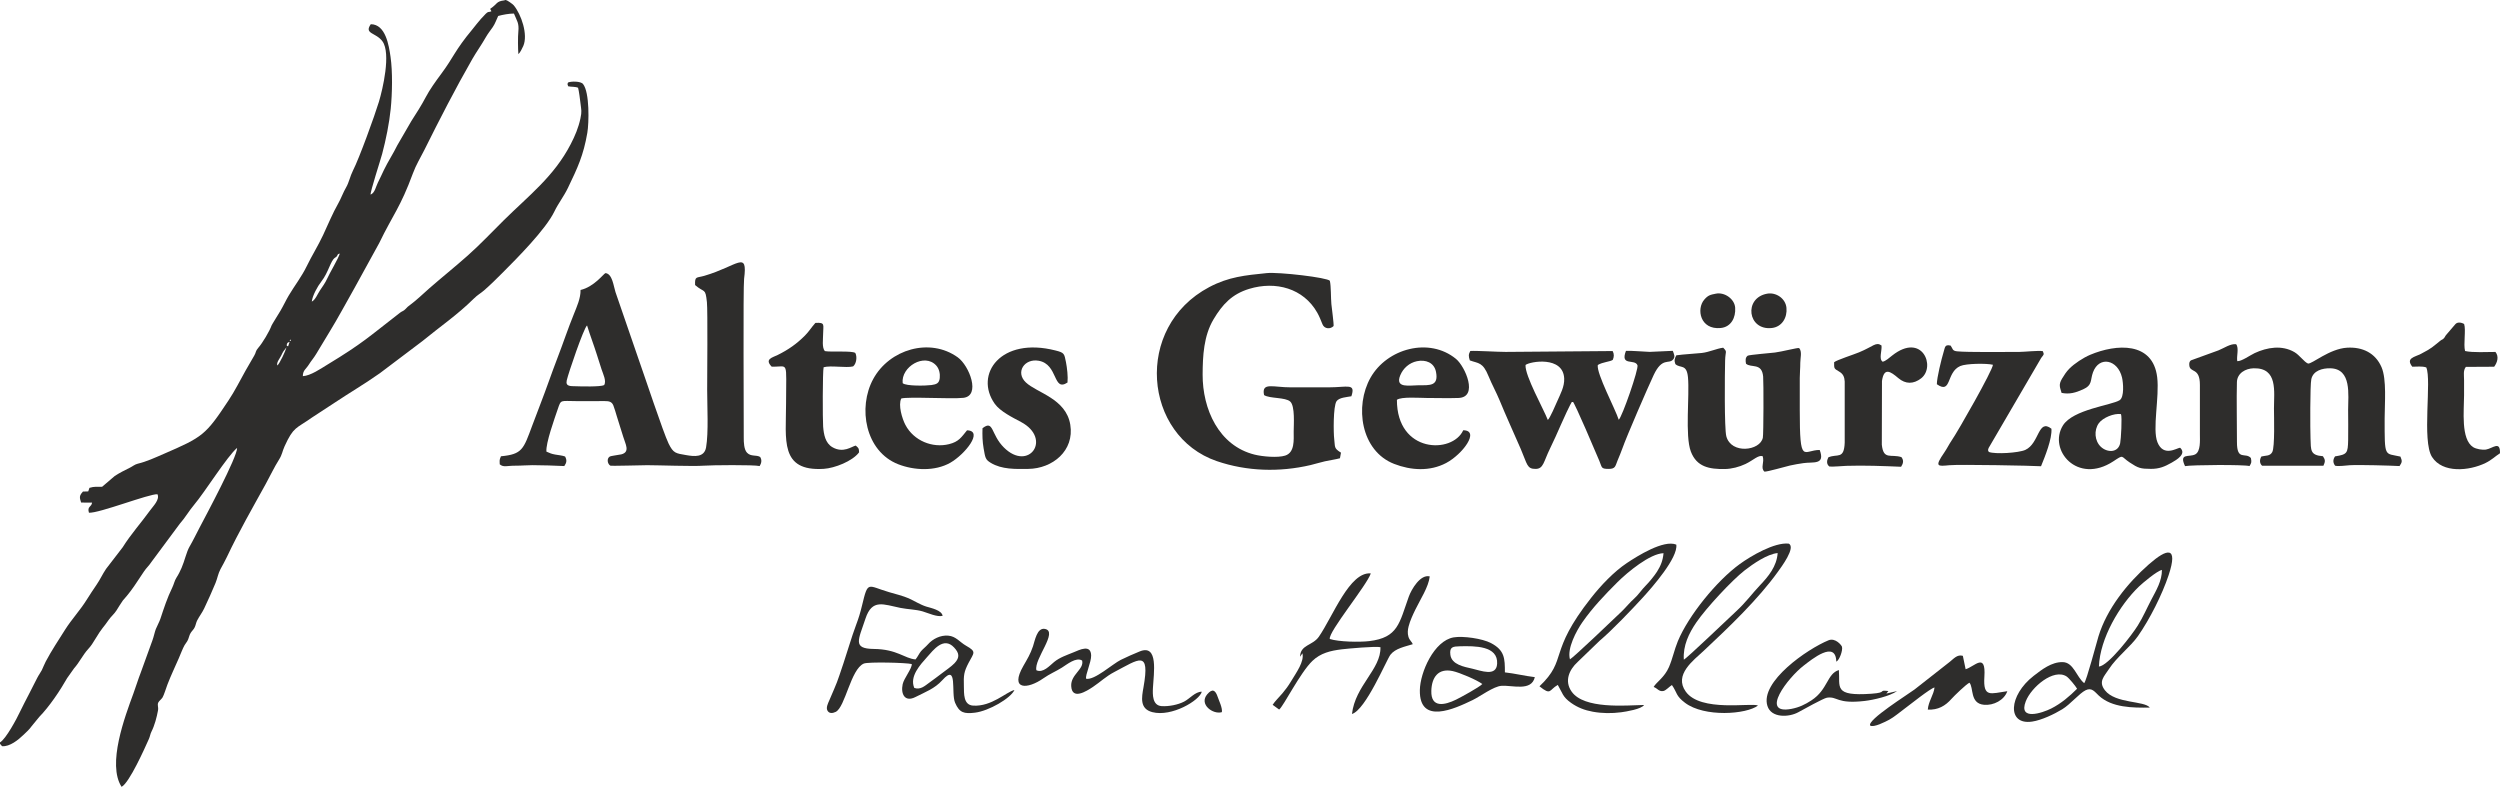 <svg version="1.1" viewBox="0 0 807.73 254.22" xmlns="http://www.w3.org/2000/svg" xmlns:xlink="http://www.w3.org/1999/xlink" id="Ebene_1" overflow="hidden"><defs></defs><path d=" M 89.62 118.09 C 89.21 117.18 90.4 115.82 90.81 114.97 C 91.56 113.4 91.52 113.55 92.56 112.21 C 92.26 113.41 90.41 117.36 89.62 118.09 L 89.62 118.09 Z M 93.1 111.89 C 92.98 111.75 92.38 112.03 92.77 110.98 C 92.89 110.65 93.32 110.55 93.56 110.46 L 93.1 111.89 L 93.1 111.89 Z M 94.02 109.63 C 93.93 110.37 94.14 110.09 93.54 110.13 L 94.02 109.63 L 94.02 109.63 Z M 100.73 97.45 C 100.96 95.5 102.57 92.56 103.82 90.96 C 106.2 87.92 106.78 84.18 108.26 83.26 C 109.49 82.5 108.62 82.18 109.79 81.92 C 109.32 83.56 106.43 88.34 105.66 90.12 C 105.21 91.17 104.01 92.93 103.36 93.86 C 102.63 94.93 101.9 96.9 100.73 97.45 L 100.73 97.45 Z M 0 239.87 L 0 240.32 L 0.67 241.09 C 3.16 241.3 5.92 239.04 7.64 237.38 C 8.64 236.42 9.44 235.73 10.25 234.59 L 12.68 231.63 C 15.92 228.33 19.41 223.13 21.7 219.08 L 23.94 215.92 C 25.62 214.06 26.84 211.48 28.49 209.7 C 29.44 208.68 30.03 207.72 30.73 206.55 C 33.04 202.69 33.39 202.83 35.17 200.21 C 35.82 199.26 36.88 198.39 37.61 197.26 C 37.97 196.7 39.43 194.31 39.72 193.98 C 41.4 192.14 43 189.99 44.37 187.86 C 45.1 186.73 45.79 185.73 46.53 184.62 C 47.23 183.56 48.22 182.68 48.9 181.6 L 58.09 169.22 C 59.78 167.34 61.1 165 62.73 163.08 C 66.14 159.06 73.44 147.36 76.61 144.71 C 76.66 147.68 66.55 166.52 64.49 170.45 C 63.46 172.41 62.32 174.77 61.23 176.63 C 60.25 178.31 59.61 181.35 58.66 183.49 C 58.19 184.55 57.68 185.61 57.04 186.59 C 56.38 187.6 56.18 188.8 55.64 189.89 C 54.07 193.06 52.91 196.64 51.8 199.99 C 51.51 200.85 50.74 202.29 50.35 203.24 C 50 204.11 49.68 205.75 49.26 206.86 L 45.49 217.27 C 44.63 219.47 43.92 221.83 43.1 224.07 C 40.36 231.54 34.55 246.92 39.28 254.22 C 41.79 252.95 46.83 241.62 48.11 238.74 C 48.52 237.82 48.52 237.2 48.93 236.4 C 49.95 234.39 50.64 231.76 51.05 229.54 C 51.26 228.38 50.74 227.81 51.15 226.96 C 51.39 226.47 52.16 225.9 52.5 225.37 C 52.97 224.62 53.72 222.14 54.11 221.13 C 55.22 218.26 56.54 215.49 57.77 212.67 C 58.29 211.49 59.04 209.47 59.63 208.46 C 60.05 207.75 60.51 207.31 60.82 206.51 C 61.12 205.75 61.18 205.15 61.65 204.42 C 62.09 203.74 62.6 203.38 62.95 202.59 C 63.27 201.86 63.34 201.17 63.72 200.43 C 64.37 199.16 65.35 197.9 65.96 196.6 C 67.21 193.92 68.52 191.1 69.63 188.37 C 70.24 186.89 70.48 185.29 71.23 183.9 C 71.96 182.54 72.65 181.35 73.32 179.93 C 77.12 171.87 81.58 164.12 85.88 156.32 C 87.32 153.71 88.57 151 90.16 148.48 C 91.2 146.83 91.19 145.85 91.95 144.18 C 94.87 137.79 95.6 138.58 100.83 134.88 L 108.03 130.17 C 112.89 126.93 117.92 123.98 122.72 120.59 L 136.42 110.25 C 142.14 105.55 147.7 101.8 153.02 96.54 C 154.4 95.18 155.14 94.9 156.38 93.84 C 158.42 92.07 160.56 89.95 162.48 88.02 C 166.97 83.52 176.36 74.1 179.14 68.29 C 180.36 65.74 182.17 63.46 183.49 60.72 C 186.63 54.18 188.5 50.23 189.76 42.92 C 190.29 39.85 190.55 29.84 188.37 27.14 C 187.6 26.18 184.47 26.24 183.52 26.66 C 183.27 27.29 183.34 27.22 183.58 27.88 C 184.6 28.11 185.84 27.95 186.77 28.35 C 187.05 29.31 187.42 32.23 187.55 33.36 C 187.82 35.68 188.03 35.92 187.53 38.28 C 186.89 41.27 185.79 43.89 184.39 46.58 C 179 57.01 170.85 63.18 162.74 71.2 C 158.94 74.96 155.14 79 151.15 82.54 C 147.06 86.18 142.78 89.6 138.68 93.18 C 136.6 95 134.74 96.86 132.52 98.5 C 131.73 99.09 131.65 99.15 130.99 99.87 C 130.37 100.54 129.93 100.5 129.24 101.04 C 119.11 108.88 117.27 110.84 105.78 117.81 C 103.7 119.07 100.34 121.41 97.84 121.53 C 97.87 119.56 98.85 119.33 99.85 117.7 C 100.51 116.62 101.39 115.65 102.14 114.39 C 103.53 112.05 104.95 109.69 106.37 107.38 C 109.23 102.73 111.83 97.82 114.53 93.07 L 122.5 78.57 C 127.01 69.25 129.33 67.08 133.41 56.01 C 134.44 53.21 135.81 51.05 137.1 48.47 C 142 38.62 147.15 28.59 152.61 19.06 C 153.93 16.76 155.6 14.45 156.91 12.12 C 157.6 10.91 158.39 9.92 159.19 8.78 C 159.93 7.73 160.4 6.33 160.96 5.16 C 162.49 4.74 164.47 4.38 166.05 4.38 C 167.01 6.75 167.76 7.42 167.47 10.26 C 167.3 11.91 167.34 15.79 167.48 17.49 C 168 17.11 168.73 15.63 169.07 14.86 C 170.66 11.22 168.43 4.63 165.97 1.7 C 165.63 1.3 163.89 0.08 163.48 0.02 C 163.07 -0.04 163.22 0.09 162.8 0.14 C 160.24 0.48 160.84 1.19 158.36 2.87 L 158.77 3.63 C 157.47 4.27 158.22 2.93 155.38 6.11 C 154.35 7.26 153.61 8.29 152.66 9.44 C 146.82 16.46 146.63 18.42 142.47 23.98 C 140.87 26.12 138.77 29.05 137.55 31.4 C 136.26 33.88 134.44 36.74 132.9 39.12 L 128.37 46.94 C 127.03 49.69 125.33 52.23 124.03 54.95 C 123.37 56.33 122.77 57.67 122.07 59.05 C 121.42 60.32 121.15 62.29 119.74 62.88 C 119.58 62 122.94 51.73 123.48 49.69 C 124.69 45.16 125.77 39.8 126.24 35.15 C 126.73 30.25 126.88 23.18 126.18 18.37 C 125.64 14.64 124.6 7.85 119.8 7.82 C 117.53 11.03 121.45 10.44 123.57 13.36 C 126.38 17.23 123.64 28.87 122.42 32.9 C 121.07 37.36 116.05 51.2 114.05 55.09 C 113.13 56.89 112.73 59.02 111.84 60.52 C 110.91 62.1 110.16 64.18 109.33 65.64 C 107.44 68.95 106 72.51 104.38 75.97 C 102.75 79.45 100.74 82.62 99.11 85.99 C 97.47 89.38 95.18 92.3 93.3 95.46 C 92.36 97.05 91.59 98.75 90.61 100.41 C 90.19 101.13 87.85 104.86 87.73 105.19 C 87.12 106.95 84.8 110.85 83.47 112.35 C 82.46 113.49 82.8 113.8 82.16 114.86 C 80.21 118.12 78.47 121.28 76.66 124.64 C 75.78 126.26 74.82 127.88 73.8 129.42 C 66.41 140.59 65.55 141.18 52.86 146.67 C 50.2 147.82 47.36 149.14 44.54 149.81 C 43.54 150.05 42.94 150.62 42.01 151.09 C 40.23 151.98 38.76 152.69 37.07 153.79 L 33 157.27 C 31.32 157.32 30.54 157.12 28.9 157.62 L 28.51 158.77 L 26.8 158.82 C 25.53 160.2 25.69 160.75 26.21 162.37 L 29.75 162.39 C 29.59 163.84 28.08 163.57 28.74 165.66 C 32.07 165.86 48.29 159.48 50.88 159.69 C 51.7 161.42 49.47 163.54 48.46 164.95 C 45.57 168.95 42.27 172.61 39.64 176.82 L 34.27 183.8 C 33.16 185.44 32.34 187.26 31.24 188.86 C 30.2 190.37 28.92 192.32 27.95 193.87 C 25.9 197.16 23.12 200.14 21.06 203.4 C 18.9 206.83 16.67 210.16 14.78 213.73 C 14.26 214.71 13.94 215.66 13.51 216.52 C 13.18 217.18 12.42 218.21 12.01 219.06 C 10.23 222.69 8.24 226.3 6.48 229.93 C 5.44 232.17 1.92 238.76 -6.21725e-15 239.87 L -6.21725e-15 239.87 Z" fill="#2E2D2C" fill-rule="evenodd"/><path d=" M 195.18 124.43 C 194.04 125.02 187.64 124.86 185.96 124.79 C 184.5 124.73 182.64 124.98 183.11 122.9 C 183.65 120.52 188.56 106.1 189.67 105.14 C 190.64 108.29 191.84 111.41 192.84 114.58 C 193.34 116.17 193.85 117.74 194.36 119.34 C 194.82 120.76 196.04 123.15 195.18 124.43 L 195.18 124.43 Z M 224.58 92.1 C 227.66 94.78 227.89 92.85 228.4 97.63 C 228.68 100.26 228.48 122.21 228.48 125.94 C 228.48 131.11 228.96 139.78 228.13 144.54 C 227.55 147.85 224.34 147.5 221.69 147.04 C 218.33 146.46 217.57 146.48 216.01 143.29 C 214.33 139.86 208.06 120.9 206.11 115.44 L 198.86 94.38 C 198.25 92.54 197.87 88.43 195.62 88.24 C 195.01 88.44 191.97 92.67 187.57 93.69 C 187.63 96.33 186.37 99.07 185.45 101.39 C 184.5 103.78 183.6 106.1 182.73 108.55 C 181.02 113.41 179.1 118.18 177.34 123.16 C 175.65 127.93 173.72 132.78 171.95 137.53 C 169.12 145.14 168.77 146.77 161.85 147.42 C 161.32 148.7 161.42 148.58 161.46 150.02 C 162.75 151.09 163.69 150.44 166.65 150.46 C 168.42 150.47 170.16 150.29 172.04 150.29 C 175.48 150.29 178.88 150.44 182.32 150.58 C 183.05 149.52 183.24 148.73 182.58 147.5 C 181.83 147.18 180.28 147.02 179.42 146.87 C 178.15 146.65 177.68 146.41 176.55 145.92 C 176.27 143.25 179.21 135.13 180.23 132.12 C 181.31 128.94 181.01 129.6 186.42 129.6 C 189.42 129.6 192.42 129.58 195.41 129.59 C 196.67 129.59 197.66 129.72 198.17 131 C 198.52 131.88 198.99 133.47 199.27 134.43 C 199.9 136.65 200.73 138.92 201.36 141.11 C 202.02 143.41 203.71 146.04 200.74 146.8 C 200.03 146.98 197.39 147.26 196.98 147.53 C 196 148.16 196.23 149.83 197.18 150.45 C 197.58 150.6 207.5 150.3 209.11 150.3 C 212.58 150.3 224.04 150.72 227.31 150.46 C 229.71 150.27 243.69 150.13 245.44 150.58 C 246.02 149.65 246.23 148.64 245.6 147.64 C 244.32 146.87 242.65 147.62 241.36 146.27 C 240.36 145.23 240.29 142.86 240.3 141.44 C 240.32 134.96 240.08 92.71 240.41 90.1 C 241.62 80.69 238.4 85.93 227.57 89.11 C 225.01 89.86 224.46 89.13 224.58 92.1 L 224.58 92.1 Z" fill="#2E2D2C" fill-rule="evenodd"/><path d=" M 705.97 150.6 C 708.21 150.19 724.92 150.07 726.8 150.58 C 727.47 149.49 727.5 149.29 727.24 147.97 C 725.43 146.01 722.72 149.04 722.74 142.79 C 722.76 136.88 722.57 129.05 722.73 123.46 C 722.82 120.54 725.53 119.05 728.16 118.99 C 736.02 118.82 734.7 126.45 734.7 132.01 C 734.7 134.33 735.03 144.49 734.14 146.08 C 733.37 147.45 732.01 147.12 730.64 147.49 C 730.02 148.49 730 149.69 730.86 150.47 L 750.68 150.47 C 751.29 149.15 751.34 148.59 750.52 147.4 C 746.31 147.09 746.66 145.41 746.51 141.67 C 746.4 138.93 746.34 124.4 746.77 122.49 C 747.38 119.75 750.34 118.94 752.89 118.99 C 759.89 119.14 758.66 127.6 758.66 132.46 C 758.66 135.66 758.74 138.94 758.67 142.13 C 758.58 146.47 758.37 146.82 754.44 147.45 C 753.72 148.47 753.71 149.49 754.46 150.47 C 755.58 150.75 757.97 150.38 759.19 150.31 C 762.23 150.13 772.34 150.42 775.27 150.58 C 776.13 149.3 776.17 149.01 775.56 147.52 C 770.34 146.32 770.46 148.11 770.46 135.17 C 770.46 130.46 771.17 122.56 769.44 118.6 C 767.46 114.06 763.32 112.03 758.29 112.34 C 752.61 112.69 746.97 117.67 745.7 117.46 C 744.43 116.94 742.96 114.71 741.28 113.75 C 737.25 111.43 732.51 112.2 728.45 114.09 C 727 114.77 724.2 116.79 722.84 116.69 C 722.56 115 723.47 112.52 722.48 111.22 C 720.69 110.95 718.5 112.52 716.77 113.2 L 707.87 116.43 C 707.39 116.78 707.31 117.28 707.33 117.86 C 707.43 120.7 710.79 118.45 710.77 124.39 C 710.75 129.71 710.77 135.03 710.77 140.34 C 710.77 142.22 711.07 145.85 709.25 146.81 C 707.31 147.81 703.91 146.25 705.97 150.6 L 705.97 150.6 Z" fill="#2E2D2C" fill-rule="evenodd"/><path d=" M 432.93 148.06 L 433.26 146.25 C 430.88 144.78 431.41 144.46 431.07 141.8 C 430.83 139.93 430.72 131.28 431.82 129.64 C 432.65 128.41 435.23 128.3 436.62 128.03 C 438.07 123.67 435.42 125.15 429.22 125.15 L 417.09 125.15 C 411.33 125.17 407.52 123.36 408.41 127.65 C 410.29 128.84 415.3 128.3 416.87 129.75 C 418.46 131.21 417.98 137.27 417.98 139.42 C 417.98 142.1 418.38 146.19 415.23 147.2 C 412.81 147.97 407.88 147.51 405.37 146.89 C 393.75 144.02 388.51 132.14 388.56 120.99 C 388.59 114.96 388.91 108.5 392.09 103.16 C 394.96 98.35 398.04 95.02 403.6 93.33 C 412.16 90.73 421.14 93.14 425.6 101.03 C 426.3 102.28 426.74 103.43 427.27 104.75 C 427.9 106.33 429.83 106.42 430.87 105.34 C 430.98 104.62 430.28 99.47 430.16 98.27 C 429.96 96.18 430.08 92.55 429.67 90.73 C 428.99 89.69 413.22 87.83 409.25 88.24 C 402.33 88.95 397.01 89.42 390.68 92.77 C 366.18 105.74 369.43 140.88 393.15 148.99 C 402.83 152.3 413.38 152.61 423.43 150.26 C 425 149.89 426.53 149.39 428.05 149.05 C 429.65 148.69 431.36 148.48 432.93 148.06 L 432.93 148.06 Z" fill="#2E2D2C" fill-rule="evenodd"/><path d=" M 492.89 117.92 C 494.23 116.79 505.1 114.87 505.38 122.34 C 505.48 124.94 504.15 127.31 503.16 129.57 C 502.65 130.73 500.81 135.06 500.09 135.69 C 498.76 132.21 492.63 121.34 492.89 117.92 L 492.89 117.92 Z M 474.89 116.44 C 477.72 117.48 479.07 116.92 480.96 121.6 C 482 124.16 483.43 126.73 484.49 129.3 C 486.65 134.57 489.12 139.92 491.36 145.1 C 493.49 150.04 493.3 151.53 496.16 151.5 C 498.71 151.48 498.7 149.19 500.79 144.94 C 502.01 142.46 503.19 139.78 504.31 137.24 C 504.9 135.91 507.37 130.36 508.06 129.57 C 509.05 130.71 515.44 145.89 516.74 148.92 C 517.64 151.03 517.19 151.5 519.74 151.5 C 521.97 151.5 521.87 150.63 522.61 148.81 C 523.14 147.52 523.77 146.07 524.21 144.8 C 525.45 141.21 532.45 125.06 534.29 121.17 C 537.06 115.3 539.16 117.77 540.54 116.18 C 541.39 115.29 540.81 114.34 540.47 113.35 L 532.99 113.69 C 530.53 113.61 527.76 113.29 525.33 113.37 C 523.38 118.44 528.18 115.83 529.05 118 C 529.51 119.15 524.11 134.71 523 135.62 C 521.9 132.13 515.78 120.71 516.23 117.93 C 517.79 116.97 520.17 116.89 521.07 116.28 C 521.5 115.3 521.55 114.4 521.04 113.42 L 486.48 113.7 C 483.88 113.71 476.98 113.26 475.04 113.4 C 474.41 114.55 474.47 115.12 474.89 116.44 L 474.89 116.44 Z" fill="#2E2D2C" fill-rule="evenodd"/><path d=" M 541.61 114.8 C 541.07 115.78 540.86 116.49 541.29 117.63 C 542.88 119.12 544.95 117.44 545.37 121.9 C 545.93 127.76 544.36 140.77 546.3 145.89 C 548.2 150.9 552.32 151.61 557.26 151.54 C 559.51 151.51 561.97 150.85 563.93 149.92 C 566.52 148.69 568.06 146.95 569.51 147.39 C 570.15 149.52 568.71 151.05 570.06 152.38 C 570.9 152.48 576.91 150.73 578.32 150.41 C 579.78 150.08 581.23 149.84 582.68 149.63 C 585.81 149.16 589.79 150.34 587.93 145.38 C 582.61 145.37 581.49 150.54 581.49 132.47 C 581.49 129.03 581.5 125.58 581.49 122.14 C 581.49 120.4 581.67 118.97 581.66 117.2 C 581.65 115.72 582.31 113.59 581.29 112.46 C 580.96 112.25 575.54 113.66 573.47 113.9 C 572.12 114.06 565.3 114.63 564.69 114.91 C 563.85 115.51 563.94 116.46 564.12 117.51 C 565.8 118.98 569.25 117.07 569.66 121.68 C 569.82 123.42 569.8 140.31 569.56 141.43 C 568.67 145.69 559.32 146.82 557.76 140.96 C 557.1 138.48 557.26 120.75 557.37 116.52 C 557.45 113.3 558.18 113.82 556.75 112.34 C 554.64 112.6 552.27 113.76 549.85 114.04 C 547.17 114.33 544.22 114.43 541.61 114.8 L 541.61 114.8 Z" fill="#2E2D2C" fill-rule="evenodd"/><path d=" M 685.27 133.79 C 685.68 134.7 685.28 141.97 685.01 143.21 C 684.33 146.34 680.83 146.29 678.77 144.36 C 676.76 142.47 676.47 139.02 678.11 136.74 C 679.42 134.93 683.02 133.47 685.27 133.79 L 685.27 133.79 Z M 666.08 126.94 C 668.66 127.46 670.64 126.87 673.02 125.8 C 676.14 124.4 675.28 122.85 676.24 120.26 C 678.22 114.92 684.23 116.13 685.61 121.98 C 686 123.63 686.4 128.29 684.84 129.3 C 682.36 130.91 669.72 132.27 666.51 137.47 C 661.66 145.32 671.16 156.69 682.8 149.05 C 686.34 146.72 685.08 147.43 688.09 149.42 C 690.86 151.26 691.59 151.48 694.95 151.49 C 697.62 151.5 699.38 150.77 701.65 149.48 C 703.25 148.57 706.57 146.64 704.37 144.65 C 703.24 144.79 699.01 147.71 697.06 142.9 C 695.33 138.65 697.75 128.32 696.97 121.87 C 695.58 110.33 683.79 111.07 675.33 114.63 C 673.1 115.57 670.26 117.43 668.58 119.12 C 667.63 120.08 666.9 121.21 666.22 122.35 C 665.03 124.34 665.58 125.15 666.08 126.94 L 666.08 126.94 Z" fill="#2E2D2C" fill-rule="evenodd"/><path d=" M 457.8 116.7 C 460.59 116.12 463.37 117.11 463.96 120.15 C 464.86 124.77 461.98 124.47 458.43 124.47 C 455.5 124.47 450.62 125.59 452.41 121.26 C 453.35 118.97 455.34 117.21 457.8 116.7 L 457.8 116.7 Z M 472.76 139.01 C 469.27 146.71 451.3 146.5 451.33 129.18 C 452.7 128.1 458.9 128.58 460.89 128.58 C 464.27 128.58 467.88 128.7 471.22 128.58 C 477.76 128.35 473.37 118.38 470.42 115.96 C 461.77 108.85 448.15 112.59 442.81 122.02 C 437.61 131.21 439.64 145.67 450.43 149.88 C 455.85 151.99 461.97 152.38 467.24 149.59 C 472.54 146.79 478.29 139.07 472.76 139.01 L 472.76 139.01 Z" fill="#2E2D2C" fill-rule="evenodd"/><path d=" M 291.65 123.8 C 291.04 118.52 298.72 113.91 302.5 118.11 C 303.45 119.16 303.78 120.77 303.63 122.13 C 303.44 123.86 302.57 124.16 300.98 124.4 C 299.29 124.64 292.78 124.81 291.65 123.8 L 291.65 123.8 Z M 312.44 139.03 C 310.6 141.29 309.77 142.72 306.64 143.5 C 301.27 144.84 295.24 142.41 292.54 137.3 C 291.47 135.28 290.14 130.86 291.19 128.75 C 293.63 128.1 307.16 128.98 311.23 128.54 C 316.95 127.92 313.19 118.15 309.44 115.45 C 300.4 108.95 287.36 112.88 282.15 122.42 C 277.07 131.71 279.57 145.84 290.2 149.99 C 295.36 152.01 302.08 152.32 307.02 149.52 C 311.79 146.79 317.9 139.18 312.44 139.03 L 312.44 139.03 Z" fill="#2E2D2C" fill-rule="evenodd"/><path d=" M 625.78 124.14 C 630.63 127.53 628.71 120.27 633.35 118.26 C 635.27 117.43 641.84 117.35 643.9 117.85 C 643.84 119.6 632.75 139.11 630.6 142.25 C 629.75 143.49 629.05 144.95 628.22 146.15 C 624.94 150.91 626 150.66 629.83 150.31 C 633.16 150 657.04 150.46 659.44 150.64 C 660.69 147.58 663.06 141.74 662.8 138.52 C 658.44 135.12 658.95 143.26 654.37 145.36 C 652.24 146.33 644.63 146.82 642.58 146.02 C 642.28 145.45 642.23 145.55 642.51 144.74 L 659.49 115.65 C 660.19 114.63 660.59 114.67 660.02 113.46 C 658.74 113.19 654.15 113.69 652.48 113.7 C 648.4 113.71 635.62 113.86 632.3 113.51 C 630.7 113.34 630.96 112.66 630.25 111.67 C 628.37 111.21 628.45 112.11 628 113.6 C 627.26 116.05 625.78 122.02 625.78 124.14 L 625.78 124.14 Z" fill="#2E2D2C" fill-rule="evenodd"/><path d=" M 317.44 138.36 C 317.36 140.54 317.42 142.69 317.79 144.81 C 318.33 147.91 318.36 148.48 320.09 149.53 C 323.67 151.71 328.15 151.55 332.21 151.5 C 340.09 151.41 347.18 145.61 345.8 137.21 C 344.41 128.74 335.02 126.96 331.44 123.55 C 327.98 120.26 331 115.76 335.56 116.55 C 341.97 117.65 340.12 126.76 344.9 123.59 C 345.1 121.75 344.77 118.86 344.41 117.03 C 343.86 114.23 343.87 113.96 341.08 113.25 C 323.3 108.68 314.69 120.99 321.39 130.45 C 323.14 132.93 327.22 134.92 329.88 136.34 C 340.04 141.76 332.38 152.57 324.35 144.58 C 320.06 140.32 321.11 135.5 317.44 138.36 L 317.44 138.36 Z" fill="#2E2D2C" fill-rule="evenodd"/><path d=" M 249.32 118.46 C 254.91 118.65 253.97 115.92 253.97 130.43 C 253.97 142.01 251.85 152.38 266.15 151.48 C 269.66 151.26 275.42 149.02 277.56 146.15 C 277.52 144.78 277.41 144.78 276.48 143.96 C 275.19 144.24 272.48 146.53 268.95 144.49 C 266.66 143.17 266.16 140.42 265.95 137.84 C 265.78 135.73 265.76 119.92 266.11 118.65 C 268.47 117.99 273.4 118.95 275.63 118.38 C 276.71 117.52 277 115.24 276.34 114.03 C 275.15 113.25 268.63 113.82 266.5 113.44 C 265.51 112.27 265.94 109.64 265.94 107.97 C 265.94 104.94 266.76 104.12 263.45 104.33 C 262.23 105.66 261.41 107.08 260.09 108.4 C 257.46 111.05 254.73 112.98 251.3 114.67 C 249.48 115.57 246.96 116.01 249.32 118.46 L 249.32 118.46 Z" fill="#2E2D2C" fill-rule="evenodd"/><path d=" M 779.39 118.48 C 780.85 118.48 782.57 118.25 783.91 118.71 C 785.72 122.79 782.43 142.41 785.76 147.63 C 789.17 152.98 797.76 152.16 803.03 149.6 C 805.05 148.62 806.08 147.5 807.73 146.44 C 807.82 142.24 805.39 144.89 803.2 145.25 C 802.02 145.44 800.04 145.09 799.06 144.47 C 795.01 141.92 796.12 132.56 796.12 127.74 L 796.12 122.8 C 796.12 121.28 795.78 119.69 796.7 118.54 L 805.85 118.49 C 806.87 117.1 807.46 115.21 806.26 113.71 C 803.55 113.71 798.88 113.98 796.44 113.41 C 795.87 111.18 796.78 106.64 796.14 104.68 C 795.18 104.12 793.93 103.98 793.28 104.77 L 790.48 108.04 C 789.95 108.61 790.07 108.74 789.65 109.23 C 789.17 109.79 789.01 109.64 788.47 110.07 C 785.85 112.15 785.85 112.42 782.18 114.33 C 780.1 115.4 777.2 115.69 779.39 118.48 L 779.39 118.48 Z" fill="#2E2D2C" fill-rule="evenodd"/><path d=" M 592.59 117.03 C 592.59 119.16 592.5 119.03 594.29 120.1 C 595.52 120.83 595.93 121.83 596.01 123.26 L 596.01 143.02 C 595.79 148.61 593.62 146.49 590.72 147.77 C 590.2 148.78 590.06 150 591.08 150.74 C 592.53 150.83 595.04 150.57 596.57 150.51 C 602.17 150.32 608.67 150.57 614.23 150.81 C 614.91 149.75 615.18 148.79 614.33 147.69 C 610.93 146.6 608.53 148.75 608 143.67 L 608.05 123.09 C 608.71 118.6 610.74 119.96 613.33 122.16 C 615.69 124.16 618.24 124.14 620.7 122.24 C 625.54 118.5 621.05 107.19 611.32 114.89 C 610.56 115.49 609.12 116.79 608.25 116.86 C 606.97 115.95 608.1 113.32 607.9 111.62 C 606.06 110.35 605.31 111.92 600.63 113.84 C 598.96 114.55 593.51 116.28 592.59 117.03 L 592.59 117.03 Z" fill="#2E2D2C" fill-rule="evenodd"/><path d=" M 295.4 222.27 C 293.77 218.53 297.41 214.68 299.51 212.32 C 301.57 210.01 304.88 205.57 308.25 209.19 C 309.88 210.94 310.21 212.37 308.41 214.27 C 307.5 215.23 305.57 216.6 304.42 217.46 C 303.05 218.49 301.67 219.55 300.29 220.53 C 298.76 221.64 297.42 222.94 295.4 222.27 L 295.4 222.27 Z M 295.8 213.06 C 292.17 212.73 289.9 209.76 282.32 209.67 C 275.38 209.59 277.33 206.81 279.63 199.86 C 281.78 193.37 285.41 195.3 290.94 196.41 C 293.3 196.88 295.94 196.9 298.11 197.54 C 299.84 198.05 302.84 199.46 304.56 198.96 C 304.23 197.12 300.83 196.46 299.24 195.97 C 297.33 195.37 295.42 194.13 293.58 193.31 C 291.88 192.56 289.12 191.86 287.26 191.32 C 280.21 189.26 280.49 187.43 278.52 195.61 C 277.92 198.08 277.46 199.61 276.57 201.98 C 275.1 205.92 273.87 210.28 272.51 214.32 C 270.2 221.2 270.75 219.72 267.91 226.35 C 267.53 227.23 266.86 228.57 267.29 229.48 C 267.82 230.6 268.96 230.51 270 230.01 C 273.11 228.49 274.86 216.17 279.1 214.39 C 280.51 213.8 292.82 214.09 294.58 214.55 C 294.72 215.93 292.03 219.18 291.64 221.08 C 290.98 224.22 292.33 226.96 295.76 225.21 C 298.96 223.58 301.98 222.51 304.46 219.76 C 309.53 214.11 307.19 223.82 308.59 227.07 C 309.99 230.34 311.54 230.67 314.98 230.26 C 319.44 229.74 326.57 225.6 327.76 222.93 C 325.05 223.59 320.39 228.34 314.42 227.98 C 311.21 227.78 311.48 224.07 311.42 221.67 C 311.32 218.17 311.41 217.11 312.96 214.13 C 314.65 210.9 315.62 210.6 312.17 208.65 C 310.03 207.44 308.91 205.59 306.36 205.37 C 303.86 205.16 301.36 206.42 299.82 208.17 C 299.14 208.95 298.16 209.7 297.57 210.4 C 296.93 211.18 296.49 212.24 295.8 213.06 L 295.8 213.06 Z" fill="#2E2D2C" fill-rule="evenodd"/><path d=" M 671.09 222.53 C 668.73 224.89 665.94 227.31 662.7 228.93 C 659.83 230.37 652.04 232.97 654.51 226.59 C 656.29 221.99 663.55 215.86 667.7 218.56 C 668.52 219.11 670.6 221.65 671.09 222.53 L 671.09 222.53 Z M 678.14 215.36 C 678.48 206.23 684.84 195.49 691.09 189.5 C 692.28 188.36 696.91 184.45 698.5 184.14 C 698.53 187.64 696.64 190.78 695.09 193.72 C 693.56 196.63 692.48 199.24 690.69 202.12 C 688.91 205.01 681.13 215.17 678.14 215.36 L 678.14 215.36 Z M 694.58 228.61 C 692.87 226.35 683.48 227.4 680.08 223.02 C 677.88 220.19 679.86 218.52 681.38 216.17 C 683.83 212.37 688.36 208.94 690.74 205.54 C 694.56 200.07 698.56 192.17 700.67 185.82 C 703.83 176.31 700.19 177.15 694.28 182.34 C 687.34 188.43 680.76 196.62 678 205.6 C 677.36 207.69 674.13 220 673.38 220.72 C 670.87 218.7 669.98 213.98 666.42 213.92 C 662.85 213.86 659.69 216.33 657.07 218.36 C 648.94 224.66 648.36 234.37 656.57 233.14 C 659.6 232.69 663.69 230.75 666.29 229.16 C 668.98 227.52 671.78 224.03 673.85 223.01 C 675.86 222.02 676.79 223.53 678.12 224.76 C 682.32 228.66 689.08 228.71 694.58 228.61 L 694.58 228.61 Z" fill="#2E2D2C" fill-rule="evenodd"/><path d=" M 420.03 212.2 L 420.81 211.08 C 421.42 213.78 418.9 217.18 417.05 220.25 C 416.19 221.68 415.36 222.79 414.32 224.03 C 413.39 225.12 411.88 226.61 411.18 227.72 L 413.28 229.25 C 414.66 228.24 420.07 217.33 424.03 213.53 C 426.68 210.99 429.86 210.24 433.5 209.79 C 435.51 209.55 444.57 208.73 446.01 209.1 C 446.24 216.19 437.86 221.48 436.81 230.68 C 441.24 229.39 447.99 213.16 449.23 211.55 C 450.85 209.46 453.98 208.92 456.44 208.14 C 456.19 207.32 455.42 206.96 455.05 205.72 C 454.72 204.62 454.83 203.47 455.11 202.38 C 455.58 200.54 456.48 198.63 457.31 196.92 C 458.84 193.76 461.57 189.64 461.94 186.23 C 458.92 185.48 456.04 190.36 455.17 192.77 C 452.1 201.32 451.75 206.02 442.37 207.14 C 439.23 207.51 432.54 207.39 429.64 206.45 C 429.15 204.15 441.62 189.11 442.9 185.26 C 436.03 184.64 430.69 199.09 426.12 205.71 C 424.07 208.66 420.14 208.24 420.03 212.2 L 420.03 212.2 Z" fill="#2E2D2C" fill-rule="evenodd"/><path d=" M 544.03 213.13 C 543.73 208.59 545.66 204.6 548.11 201.04 C 551.31 196.38 559.6 187.46 563.69 184.28 C 566.4 182.18 571.02 178.98 574.35 178.69 C 574.04 183.01 571.38 186.22 568.58 189.16 C 566.06 191.81 564.14 194.57 560.84 197.6 C 558.91 199.37 544.86 212.84 544.03 213.13 L 544.03 213.13 Z M 568 227.95 C 565.85 226.96 549.47 230.17 544.66 223.46 C 540.73 217.99 547.18 213.34 550.53 210.2 C 558.61 202.64 568.08 193.59 574.45 184.7 C 575.38 183.4 580.39 176.76 577.9 175.64 C 573.32 175.16 565.7 179.63 562.11 182.24 C 554.65 187.65 545.55 198.86 542.1 207.16 C 540.95 209.94 540.46 212.64 539.23 215.52 C 537.78 218.89 535.1 220.44 534.28 221.95 C 535.53 222.39 535.99 223.56 537.46 223.25 C 538.26 223.08 539.37 221.81 540.19 221.33 C 541.96 223.91 541.38 224.78 544.43 227.08 C 550.68 231.79 564.23 230.83 568 227.95 L 568 227.95 Z" fill="#2E2D2C" fill-rule="evenodd"/><path d=" M 507.24 213.03 C 506.25 209.53 509.31 203.84 511.26 201.03 C 514.53 196.33 518.6 192.07 522.59 188.1 C 525.9 184.8 533.13 178.85 537.47 178.73 C 537.27 181.04 536.59 182.77 535.37 184.7 C 534.54 186.01 532.77 188.17 531.75 189.17 C 530.47 190.43 529.26 192.3 527.95 193.44 C 526.67 194.55 525.27 196.29 523.97 197.54 C 521.98 199.46 508.33 212.49 507.24 213.03 L 507.24 213.03 Z M 531.18 227.77 C 525 227.93 511.83 229.14 507.8 223.48 C 505.37 220.07 506.96 216.41 509.73 213.87 L 516.81 207.04 C 520.74 203.74 527.26 196.92 530.85 192.99 C 533.77 189.79 542.22 180.18 541.6 175.96 C 537.52 174.29 529 179.66 525.62 181.92 C 521.41 184.73 517.23 189.16 514.12 193.11 C 499.98 211.03 506.69 212.92 497.39 221.74 C 501.23 224.82 500.41 222.91 503.31 221.29 C 504.85 223.93 504.84 225.13 507.58 227.08 C 509.73 228.61 511.99 229.47 514.61 229.95 C 517.62 230.5 520.74 230.53 523.77 230.13 C 525.37 229.92 530.44 229.09 531.18 227.77 L 531.18 227.77 Z" fill="#2E2D2C" fill-rule="evenodd"/><path d=" M 478.93 221 C 477.99 222.02 471.98 225.29 470.46 226.04 C 466.81 227.83 462.29 228.87 462.45 223.2 C 462.57 218.9 464.62 215.81 469.35 216.82 C 471.58 217.3 477.17 219.68 478.93 221 L 478.93 221 Z M 468.6 211.54 C 468.28 208.98 469.44 208.87 471.67 208.81 C 476.52 208.69 484.07 208.62 483.71 214.47 C 483.45 218.73 478.5 216.69 475.71 216.05 C 473.11 215.45 469 214.77 468.6 211.54 L 468.6 211.54 Z M 495.89 218.78 C 492.55 218.38 489.38 217.58 486.22 217.24 C 486.22 212.76 486.16 210.11 481.74 207.78 C 478.95 206.3 472.71 205.42 469.67 205.93 C 463.35 206.99 458.83 217.18 458.74 223 C 458.56 234.31 469.98 228.99 475.77 226.2 C 478.33 224.96 482.56 221.74 485.14 221.58 C 488.69 221.36 494.8 223.47 495.89 218.78 L 495.89 218.78 Z" fill="#2E2D2C" fill-rule="evenodd"/><path d=" M 334.85 216.55 C 333.99 212.95 342.11 203.98 337.56 203.19 C 335.03 202.75 334.35 207.06 333.75 208.82 C 332.87 211.4 331.96 212.84 330.64 215.15 C 326.12 223.02 331.95 222.79 337.12 219.15 C 339.19 217.7 341.03 216.99 343.1 215.7 C 344.73 214.68 347.73 212.19 349.63 213.42 C 350.33 216.25 345.91 217.91 346.1 221.65 C 346.34 226.3 351 223.35 353.13 221.93 C 355.54 220.31 357.35 218.52 360.01 217.13 C 367.98 212.97 371.64 209.73 369.45 222.08 C 368.87 225.34 368.16 228.99 372.28 230.08 C 378.56 231.73 387.63 226.28 388.29 223.48 C 386.13 223.49 384.44 225.72 382.58 226.68 C 380.59 227.71 377.6 228.3 375.3 228.14 C 372.3 227.93 372.39 224.4 372.51 222.17 C 372.75 217.58 374.38 207.92 368.19 210.49 C 366.03 211.39 364.21 212.16 362.13 213.19 C 359.44 214.52 353.61 219.86 350.92 219.3 C 350.58 218.13 352.6 213.97 352.54 211.77 C 352.44 208.09 348.87 209.93 346.88 210.75 C 344.68 211.66 342.43 212.37 340.58 213.88 C 339.13 215.07 336.99 217.56 334.85 216.55 L 334.85 216.55 Z" fill="#2E2D2C" fill-rule="evenodd"/><path d=" M 648.55 223.32 C 643.16 224.05 640.68 225.57 641.14 218.64 C 641.66 210.58 637.95 215.4 635.08 216.22 L 634.18 211.89 C 632.31 211.36 631.24 212.85 629.77 213.98 L 618.57 222.77 C 616.62 224.25 603.14 232.66 604.24 234.42 C 605.34 235.17 609.18 233.18 610.38 232.54 C 611.85 231.76 613.86 230.08 615.22 229.07 C 616.75 227.94 623.82 222.29 625.03 222.12 C 624.78 224.49 623.02 226.7 622.86 229.27 C 626.16 229.43 628.5 228.09 630.55 225.76 C 631.37 224.83 635.33 221 636.31 220.58 C 637.74 222.14 636.37 227.3 641.02 227.71 C 644.1 228 647.56 226.2 648.55 223.32 L 648.55 223.32 Z" fill="#2E2D2C" fill-rule="evenodd"/><path d=" M 594.13 216.49 C 590.28 217.62 590.62 222.79 585.25 226.29 C 583.18 227.64 581.3 228.55 578.79 229.03 C 568.38 231 577.7 218.93 582.77 215.04 C 585.28 213.11 593.13 206.66 593.29 213.76 C 594.31 213.33 595.47 210.07 595.12 208.94 C 594.96 208.44 592.97 205.98 590.79 206.87 C 583.94 209.67 568.59 220.26 571.04 228.08 C 572.29 232.07 578.04 231.76 581.01 230.12 C 582.46 229.32 589.2 225.58 590.27 225.42 C 593.77 224.9 593.29 227.54 602.48 226.47 C 605.32 226.14 610.59 224.93 612.93 223.28 L 609.46 224.09 L 610.13 223.26 C 606.49 222.88 610.14 223.75 604.64 224.14 C 592.24 225 594.57 222.02 594.13 216.49 L 594.13 216.49 Z" fill="#2E2D2C" fill-rule="evenodd"/><path d=" M 570.97 94.88 C 563.27 96.25 564.63 106.9 572.51 105.97 C 575.75 105.58 577.5 102.61 577.19 99.45 C 576.9 96.42 573.83 94.38 570.97 94.88 L 570.97 94.88 Z" fill="#2E2D2C" fill-rule="evenodd"/><path d=" M 554.38 94.88 C 552.56 95.24 551.87 95.38 550.62 96.83 C 548.05 99.82 549.27 106.6 555.92 105.98 C 559.3 105.66 560.84 102.62 560.62 99.42 C 560.42 96.56 557.18 94.32 554.38 94.88 L 554.38 94.88 Z" fill="#2E2D2C" fill-rule="evenodd"/><path d=" M 394.78 230.09 C 395.01 228.77 393.87 226.44 393.41 225.12 C 392.7 223.04 391.77 222.33 390.08 224.28 C 387.23 227.58 391.97 230.96 394.78 230.09 L 394.78 230.09 Z" fill="#2E2D2C" fill-rule="evenodd"/></svg>
